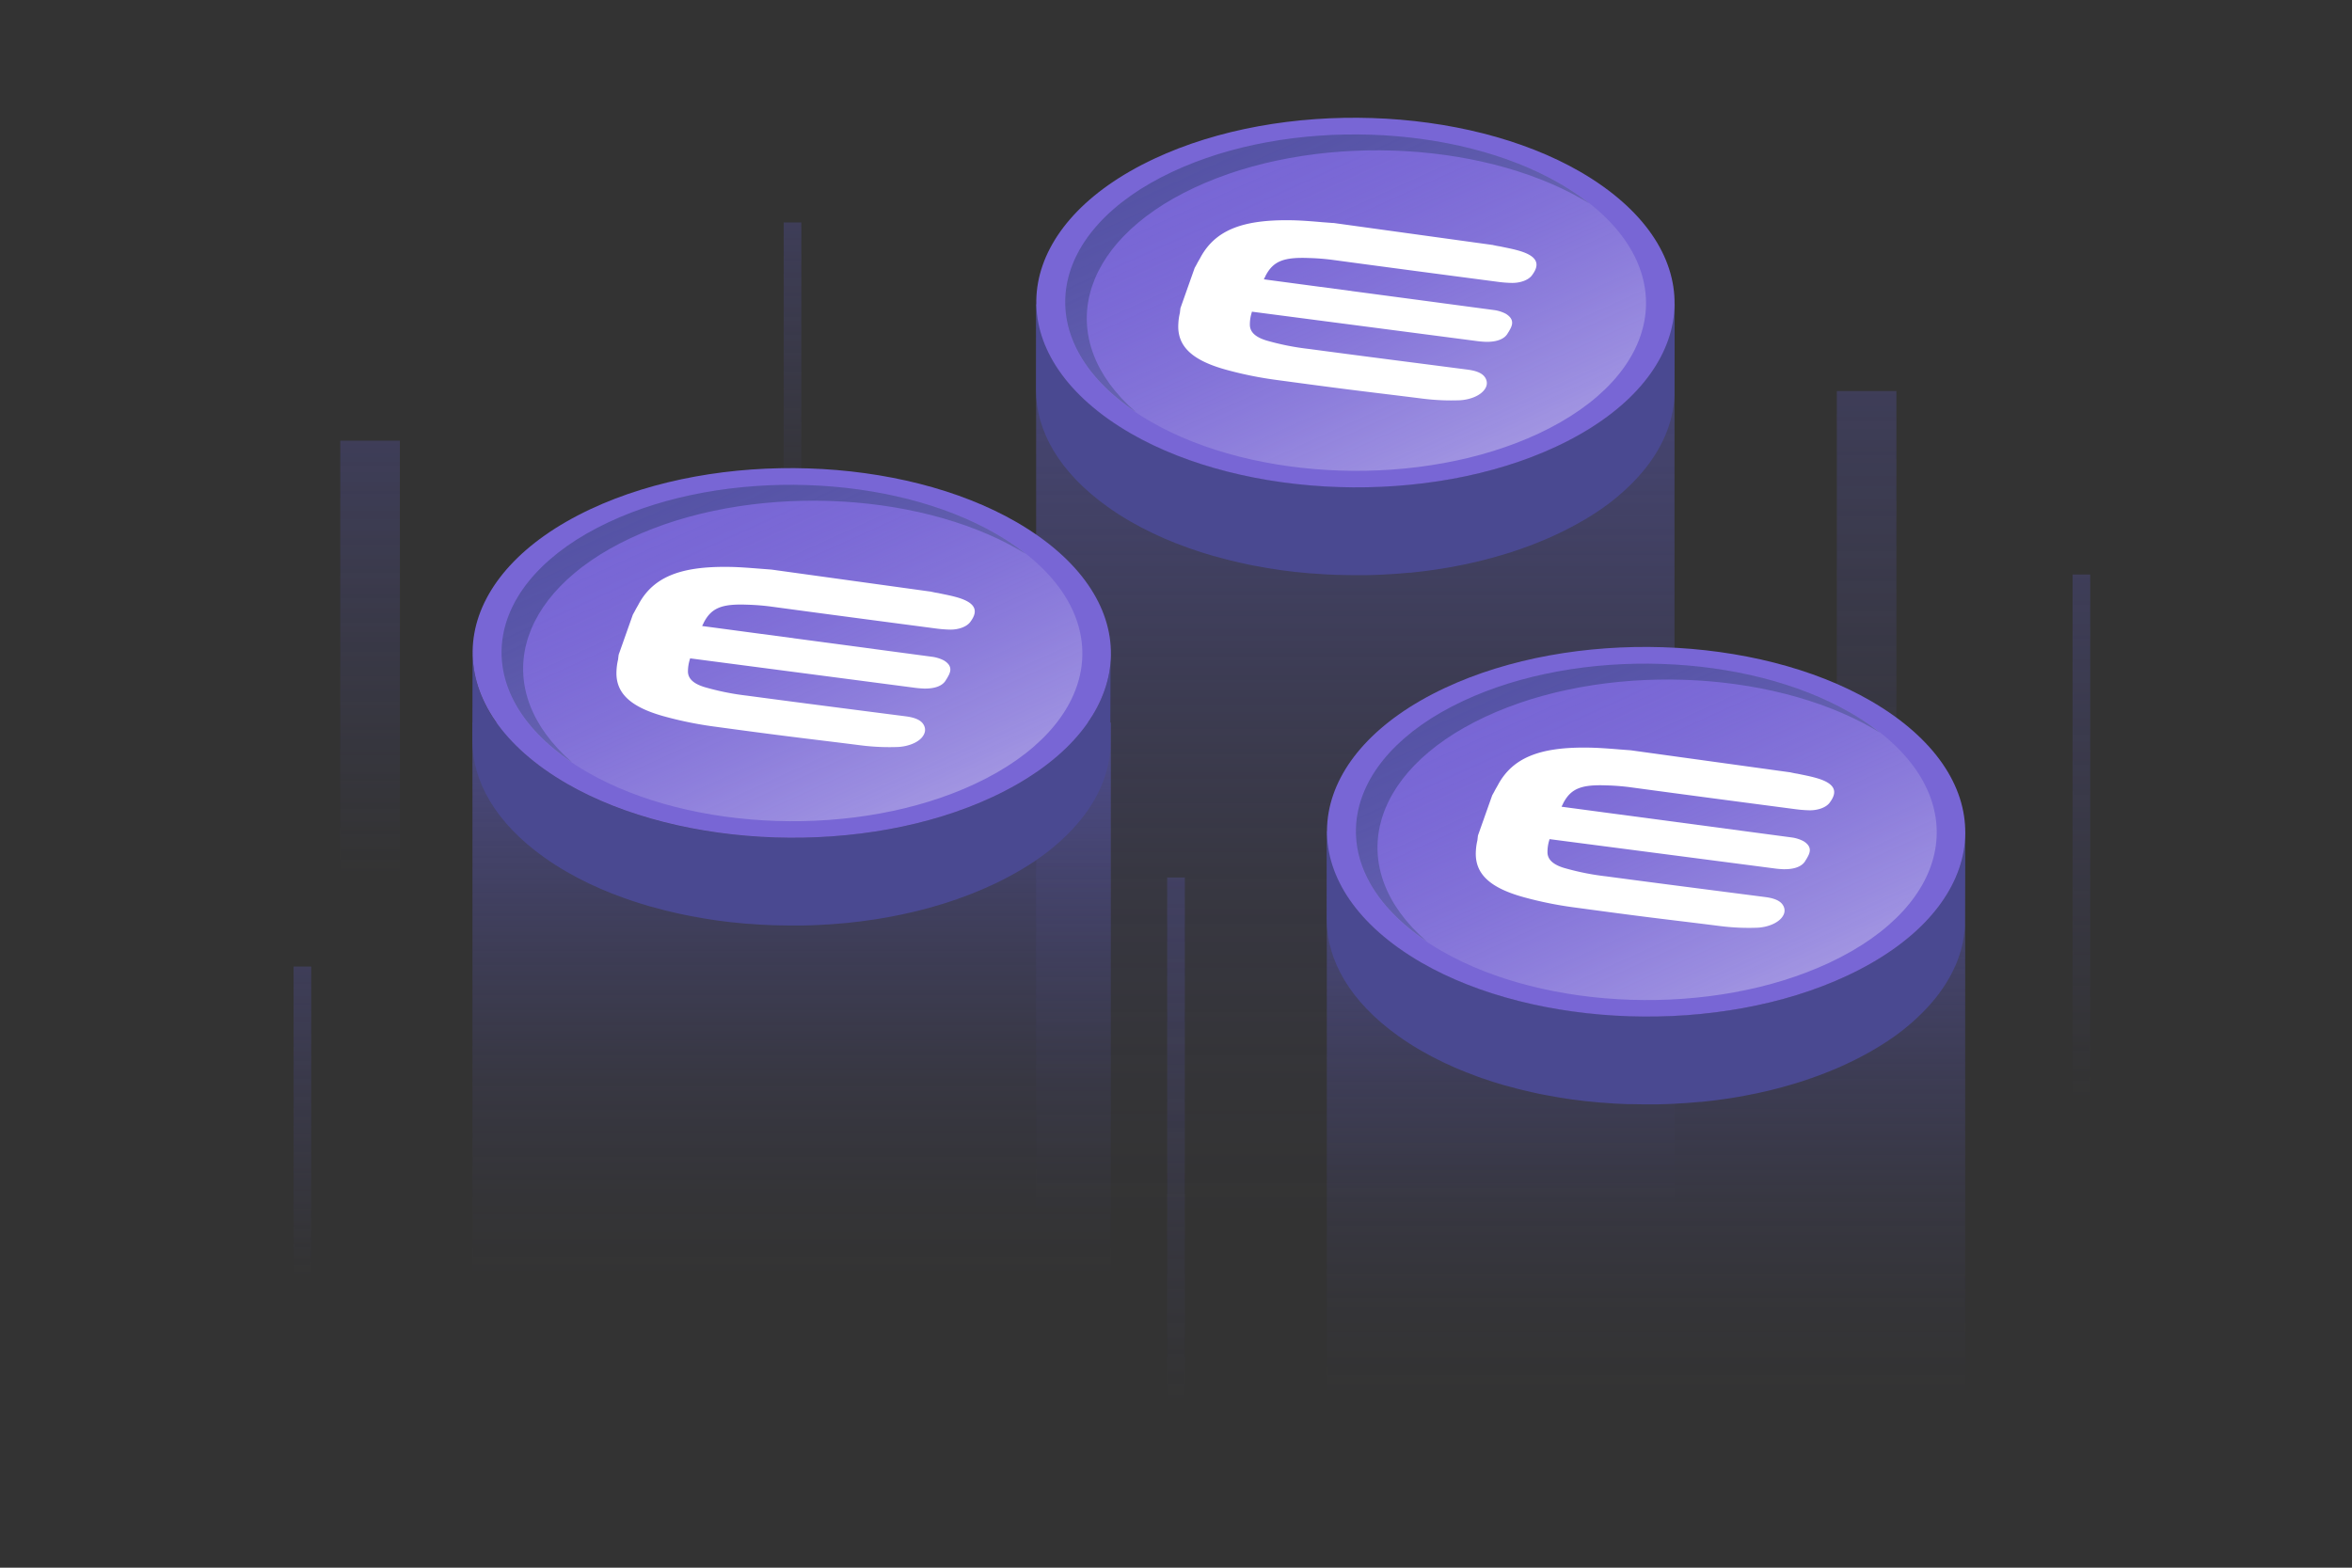 <svg xmlns="http://www.w3.org/2000/svg" xmlns:xlink="http://www.w3.org/1999/xlink" viewBox="0 0 1200 800"><rect x="0" y="0" width="1200" height="800" fill="#333333" stroke="none"/><defs><style>.cls-1{opacity:0.6;}.cls-2,.cls-3,.cls-4,.cls-5,.cls-6,.cls-7{opacity:0.7;}.cls-2{fill:url(#linear-gradient);}.cls-3{fill:url(#linear-gradient-2);}.cls-4{fill:url(#linear-gradient-3);}.cls-5{fill:url(#linear-gradient-4);}.cls-6{fill:url(#linear-gradient-5);}.cls-7{fill:url(#linear-gradient-6);}.cls-8{fill:url(#linear-gradient-7);}.cls-9{isolation:isolate;}.cls-10{fill:#4a4991;}.cls-11{fill:#7866d5;}.cls-12{fill:#5553a5;}.cls-13{fill:url(#linear-gradient-8);}.cls-14{fill:#fff;}.cls-15{fill:url(#linear-gradient-9);}.cls-16{opacity:0.5;fill:url(#linear-gradient-10);}.cls-17{fill:url(#linear-gradient-11);}.cls-18{fill:url(#linear-gradient-12);}.cls-19{fill:url(#linear-gradient-13);}</style><linearGradient id="linear-gradient" x1="13148.11" y1="158.86" x2="13148.11" y2="445.72" gradientTransform="matrix(1, 0, 0, -1, -12959.3, 691.22)" gradientUnits="userSpaceOnUse"><stop offset="0" stop-color="#5553a5"/><stop offset="1" stop-color="#5553a5" stop-opacity="0"/></linearGradient><linearGradient id="linear-gradient-2" x1="12384.57" y1="119.7" x2="12384.57" y2="466.71" gradientTransform="matrix(1, 0, 0, -1, -11432.22, 691.22)" xlink:href="#linear-gradient"/><linearGradient id="linear-gradient-3" x1="12274.97" y1="213.32" x2="12274.97" y2="560.33" gradientTransform="matrix(1, 0, 0, -1, -11213.02, 878.47)" xlink:href="#linear-gradient"/><linearGradient id="linear-gradient-4" x1="12736.92" y1="367.95" x2="12736.92" y2="714.96" gradientTransform="matrix(1, 0, 0, -1, -12136.92, 1187.72)" xlink:href="#linear-gradient"/><linearGradient id="linear-gradient-5" x1="13182.63" y1="446.18" x2="13182.63" y2="650.62" gradientTransform="matrix(1, 0, 0, -1, -13028.34, 1158.55)" xlink:href="#linear-gradient"/><linearGradient id="linear-gradient-6" x1="12932.57" y1="66.46" x2="12932.57" y2="270.9" gradientTransform="matrix(1, 0, 0, -1, -12528.22, 399.11)" xlink:href="#linear-gradient"/><linearGradient id="linear-gradient-7" x1="691.49" y1="15.86" x2="691.49" y2="621.75" gradientUnits="userSpaceOnUse"><stop offset="0" stop-color="#5553a5"/><stop offset="0.12" stop-color="#5553a5" stop-opacity="0.82"/><stop offset="0.33" stop-color="#5553a5" stop-opacity="0.53"/><stop offset="0.53" stop-color="#5553a5" stop-opacity="0.3"/><stop offset="0.71" stop-color="#5553a5" stop-opacity="0.13"/><stop offset="0.88" stop-color="#5553a5" stop-opacity="0.04"/><stop offset="1" stop-color="#5553a5" stop-opacity="0"/></linearGradient><linearGradient id="linear-gradient-8" x1="746.6" y1="276.07" x2="644.66" y2="50.77" gradientUnits="userSpaceOnUse"><stop offset="0" stop-color="#fff" stop-opacity="0.4"/><stop offset="0.32" stop-color="#d6d1f2" stop-opacity="0.28"/><stop offset="0.96" stop-color="#7866d5" stop-opacity="0"/></linearGradient><linearGradient id="linear-gradient-9" x1="839.8" y1="337.84" x2="839.8" y2="712.94" gradientUnits="userSpaceOnUse"><stop offset="0.05" stop-color="#5553a5"/><stop offset="0.16" stop-color="#5553a5" stop-opacity="0.82"/><stop offset="0.36" stop-color="#5553a5" stop-opacity="0.53"/><stop offset="0.55" stop-color="#5553a5" stop-opacity="0.3"/><stop offset="0.73" stop-color="#5553a5" stop-opacity="0.13"/><stop offset="0.88" stop-color="#5553a5" stop-opacity="0.04"/><stop offset="1" stop-color="#5553a5" stop-opacity="0"/></linearGradient><linearGradient id="linear-gradient-10" x1="875.6" y1="525.87" x2="875.6" y2="539.91" gradientTransform="matrix(1, 0, 0, 1, 0, 0)" xlink:href="#linear-gradient"/><linearGradient id="linear-gradient-11" x1="894.92" y1="546.13" x2="792.97" y2="320.83" xlink:href="#linear-gradient-8"/><linearGradient id="linear-gradient-12" x1="403.9" y1="284.06" x2="403.9" y2="651.99" xlink:href="#linear-gradient-9"/><linearGradient id="linear-gradient-13" x1="459.02" y1="454.87" x2="357.08" y2="229.57" xlink:href="#linear-gradient-8"/></defs><g id="ENJ"><g class="cls-1"><rect class="cls-2" x="173.61" y="224.88" width="30.4" height="241.47" transform="translate(377.62 691.22) rotate(180)"/><rect class="cls-3" x="937.15" y="199.56" width="30.4" height="292.11" transform="translate(1904.7 691.22) rotate(180)"/><rect class="cls-4" x="1057.45" y="293.18" width="9" height="292.11" transform="translate(2123.9 878.47) rotate(180)"/><rect class="cls-5" x="595.5" y="447.81" width="9" height="292.11" transform="translate(1200 1187.72) rotate(180)"/><rect class="cls-6" x="149.79" y="493.23" width="9" height="172.09" transform="translate(308.58 1158.55) rotate(180)"/><rect class="cls-7" x="399.85" y="113.51" width="9" height="172.09" transform="translate(808.7 399.11) rotate(180)"/></g><rect class="cls-8" x="528.64" y="155.29" width="325.7" height="510.03"/><g class="cls-9"><path class="cls-10" d="M854.33,156.85c0,.36,0,.72-.05,1.08s-.07.93-.11,1.4-.06.71-.1,1.06-.1.94-.17,1.42-.08.69-.14,1-.15,1-.24,1.45c-.06.33-.11.67-.18,1-.1.52-.21,1-.33,1.54-.06.3-.12.6-.2.9-.15.62-.32,1.25-.49,1.88-.05.18-.09.36-.14.54-.23.81-.48,1.61-.75,2.41-.07.23-.16.45-.23.67q-.3.87-.63,1.74c-.12.33-.26.66-.39,1s-.38.95-.58,1.43-.31.69-.47,1l-.62,1.37-.52,1.06-.68,1.33-.58,1.07c-.23.43-.47.86-.72,1.28s-.49.84-.74,1.26l-.73,1.19c-.26.42-.53.83-.8,1.25l-.79,1.18-.86,1.23-.85,1.17c-.3.41-.61.82-.92,1.22l-.87,1.12c-.48.6-1,1.2-1.48,1.8l-.65.78c-.74.85-1.49,1.7-2.27,2.54l-.29.3c-.69.74-1.4,1.48-2.12,2.2l-.85.83c-.56.56-1.13,1.11-1.72,1.65l-1.22,1.13c-.34.3-.67.61-1,.91s-.93.81-1.41,1.22l-1,.88-1.54,1.25-1,.81c-.58.46-1.19.91-1.79,1.37l-.86.65c-.9.67-1.81,1.34-2.75,2l-.17.12c-.88.62-1.78,1.23-2.69,1.84l-1,.64c-.65.43-1.3.85-2,1.27l-1.21.75-1.82,1.11-2,1.13-1.45.84-2.12,1.16-1.41.76-2.43,1.25c-.41.21-.8.42-1.21.62-1.24.62-2.49,1.22-3.77,1.82q-2.93,1.36-5.92,2.64c-.66.29-1.34.55-2,.83-1.35.55-2.7,1.11-4.07,1.64-.8.31-1.62.6-2.43.91-1.25.46-2.5.93-3.77,1.37-.87.31-1.75.6-2.63.89-1.42.48-2.85,1-4.29,1.41l-.94.29q-2.91.9-5.86,1.72l-1.05.29q-3,.81-6,1.55l-.9.21c-2.09.51-4.18,1-6.29,1.44l-.37.07c-2.1.44-4.22.86-6.34,1.25l-.61.11c-2.1.39-4.23.74-6.35,1.07l-1.68.25c-1.66.25-3.32.48-5,.7l-1.76.22q-3.21.4-6.44.72l-.5,0q-3,.3-6.11.52l-1.25.09q-3.16.22-6.33.37l-1.26,0q-3.25.15-6.51.21h-.08q-3.31.06-6.63,0H690c-2.13,0-4.26-.06-6.39-.12l-1.11,0q-3.16-.1-6.31-.28l-1-.07q-3.23-.19-6.43-.46l-.68-.06q-3.3-.28-6.57-.64l-.22,0q-3.27-.36-6.53-.81l-.86-.12c-2.07-.28-4.13-.6-6.19-.94l-1.16-.19c-2-.34-4.07-.71-6.08-1.09l-1-.19c-1.95-.39-3.89-.79-5.82-1.22l-.64-.14q-3-.68-6-1.43l-1.36-.35c-2-.51-4-1-5.9-1.59l-.69-.21q-2.65-.76-5.26-1.59l-1.84-.6c-1.41-.46-2.8-.93-4.19-1.41l-1.79-.63c-1.75-.63-3.49-1.28-5.2-2l-.49-.19c-1.17-.46-2.32-.95-3.47-1.43-.88-.37-1.77-.72-2.64-1.1-1.18-.51-2.32-1-3.48-1.59-.82-.37-1.65-.73-2.45-1.11-1.28-.61-2.52-1.26-3.77-1.89-.65-.34-1.32-.65-2-1q-2.82-1.49-5.55-3.06-6.15-3.56-11.75-7.54C540.59,196.06,528.66,175,528.72,154l-.13,44.95c-.06,21,11.88,42.07,36.47,59.65q5.58,4,11.74,7.54,2.73,1.58,5.55,3.06c.65.34,1.32.65,2,1,1.25.63,2.5,1.28,3.77,1.89.81.38,1.65.75,2.47,1.12,1.15.53,2.29,1.07,3.46,1.58.88.38,1.77.74,2.66,1.1,1.12.47,2.23.95,3.36,1.4l.09,0,.49.19c1.71.67,3.45,1.32,5.2,1.95l1.79.63c1.39.48,2.79.95,4.19,1.41l1.84.6q2.61.82,5.26,1.59l.69.21.14,0q2.87.81,5.76,1.55l1.36.35q3,.75,6,1.43l.64.14c1.16.26,2.32.51,3.49.75l2.33.47,1,.19q3,.58,6.09,1.09l1.16.19q2.78.46,5.57.86l.61.09.86.11q3.26.45,6.54.82l.21,0q3.27.36,6.57.64l.68.06.42,0c2,.16,4,.3,6,.42l1,.07q3.15.18,6.32.28l1.1,0,1.58.05c1.6,0,3.21.06,4.82.07h.94q3.32,0,6.63,0h.08c1.41,0,2.81-.06,4.21-.11l2.31-.09,1.25-.06q3.18-.15,6.33-.37l1.25-.09q3.06-.22,6.12-.52l.49,0,.19,0q3.14-.31,6.25-.71l1.76-.22c1.66-.22,3.32-.45,5-.7l1.68-.25q3-.46,6-1l.34-.06.6-.12c2.12-.39,4.24-.8,6.34-1.25l.37-.07c2.11-.45,4.2-.93,6.29-1.43l.91-.22q3-.73,6-1.55l1.05-.29q3-.82,5.86-1.72l.94-.29,2-.61,2.33-.8c.88-.29,1.76-.58,2.63-.89,1.27-.44,2.52-.91,3.78-1.37l2.43-.91c1.36-.53,2.71-1.09,4.06-1.64.67-.28,1.34-.54,2-.83,2-.85,4-1.73,5.92-2.64,1.28-.6,2.53-1.2,3.77-1.82.41-.2.8-.41,1.21-.62.82-.41,1.64-.83,2.43-1.25.48-.25,1-.51,1.42-.77.71-.38,1.42-.76,2.11-1.15l1.46-.84,2-1.13.39-.23c.49-.29,1-.59,1.43-.88l1.21-.75c.67-.42,1.33-.84,2-1.27l1-.64c.91-.61,1.81-1.22,2.69-1.84l.17-.12c.94-.65,1.86-1.32,2.76-2l.86-.65c.6-.46,1.2-.91,1.78-1.37l1-.81c.51-.42,1-.83,1.53-1.25l1-.88c.48-.41,1-.81,1.41-1.22s.68-.61,1-.92l.82-.73.4-.39c.59-.54,1.16-1.09,1.72-1.64l.85-.84c.72-.72,1.43-1.45,2.12-2.19l.29-.31c.78-.84,1.54-1.69,2.27-2.54l.65-.78c.5-.6,1-1.2,1.48-1.8.09-.12.2-.23.29-.35s.38-.51.58-.77.62-.81.92-1.22l.85-1.17.86-1.23.79-1.19c.27-.41.54-.82.8-1.24l.73-1.19q.39-.63.75-1.26l.28-.47c.15-.27.29-.54.43-.81s.39-.71.58-1.06.46-.9.68-1.35l.52-1.05c.22-.46.42-.92.63-1.38s.31-.68.46-1,.39-1,.58-1.44c.13-.32.27-.65.4-1,0-.07,0-.13.07-.19.2-.52.37-1,.55-1.56.08-.22.16-.43.23-.65.27-.81.52-1.61.75-2.42.05-.17.09-.35.14-.53.17-.63.34-1.26.5-1.89.07-.3.13-.59.19-.89s.2-.84.28-1.26l.06-.29c.06-.33.12-.67.17-1s.17-1,.25-1.45.09-.7.14-1,.12-.95.17-1.42.07-.71.1-1.06.07-.94.1-1.41,0-.71.05-1.06,0-.41,0-.62c0-.47,0-.95,0-1.43l.12-44.95C854.38,155.49,854.36,156.17,854.33,156.85Z"/><path class="cls-11" d="M806.18,87.62q6.15,3.55,11.74,7.54c56.71,40.54,46.1,99.92-23.69,132.63-65.21,30.57-159,27-217.3-6.61q-6.15-3.56-11.75-7.54c-56.71-40.53-46.1-99.92,23.69-132.63C654.08,50.44,747.89,54,806.18,87.62Z"/><path class="cls-12" d="M609.33,95.79c59.46-27.87,145-24.65,198.15,6,1.17.67,2.32,1.37,3.46,2.07q-2.15-1.69-4.47-3.36-5.09-3.63-10.68-6.86c-53-30.6-138.31-33.81-197.61-6-63.48,29.75-73.12,83.75-21.55,120.61.94.67,1.9,1.33,2.87,2C537.3,173.68,549.31,123.92,609.33,95.79Z"/></g><path class="cls-13" d="M795.91,93.6c3.74,2.16,7.3,4.44,10.69,6.87,51.63,36.9,42,91-21.56,120.75-59.37,27.82-144.78,24.62-197.84-6-3.74-2.16-7.3-4.44-10.7-6.87-51.63-36.9-42-91,21.57-120.75C657.44,59.76,742.84,63,795.91,93.6Z"/><path class="cls-14" d="M760,126.92c4.16.92,8.53,1.75,12.63,2.77,7.95,2.12,9.69,5.09,6.09,10-1.17,1.87-4.28,3-7.61,2.91A37.88,37.88,0,0,1,765,142c-27.8-3.78-55.67-7.46-83.91-11.29a125.22,125.22,0,0,0-13-1.08c-14.56-.61-21.34,2.13-25.55,10.44-2,3.81-2,3.81,4.76,4.71l111,14.79,3.17.43a13,13,0,0,1,4.58,1.49c4.11,2.54,1.6,5.41.27,8.1-1.11,2.16-3.91,3.11-7.94,3a37.8,37.8,0,0,1-5-.43L640,157.32c-4.17-.55-4.17-.55-4.71,1.94a22,22,0,0,0-1,6.87c.32,4.24,3.53,7.3,10.12,9.36,7.06,2.22,14.85,3.44,22.48,4.53l80.21,10.32c3.31.43,6.35,1,7.66,3.14,2,3.48-1.42,7.23-7.44,8.49a9,9,0,0,1-2.51.32,105.79,105.79,0,0,1-18.32-.82c-25.12-2.86-50.12-6-75.18-9.52a204.5,204.5,0,0,1-22.81-4.52c-17.36-4.49-24.62-11.11-23.87-22.27.14-2.53.68-5.13,1-7.76l7.11-20,3.23-5.84c6.89-12.27,18.77-17.25,40.67-17.25,7.73,0,15.52.87,23,1.44Z"/><path class="cls-14" d="M688.16,198.77c-12.69-1.61-25.21-3.3-37.77-5a191,191,0,0,1-23.3-4.68c-18.72-4.87-26.67-12.23-25.89-24a29.1,29.1,0,0,1,.79-5.45c.08-.77.16-1.54.28-2.42l.08-.21,7.16-20.25,1.06-1.91c.69-1.39,1.52-2.65,2.17-3.93,7.38-13.15,20.61-18.63,44-18.54,6.18,0,12,.5,17.82,1l5.62.43.37,0,80.56,11.14.18,0c1.21.28,2.6.59,3.85.76,2.95.64,5.93,1.16,9,2,9.64,2.59,12.08,6.56,7.66,12.53-1.67,2.59-6.16,4.35-11.11,4.12a62.05,62.05,0,0,1-6.69-.57c-27.64-3.63-55.68-7.32-83.72-11.12a117.28,117.28,0,0,0-12.43-1c-13-.51-18.26,1.63-22.15,9.06-.24.65-.66,1.27-.86,1.81l3.09.42,114.3,15.26h0a18.12,18.12,0,0,1,6.07,1.92c5,3.1,3,6.48,1.57,8.94-.14.31-.49.71-.62,1-1.59,2.86-5.41,4.45-11.09,4.36a50.17,50.17,0,0,1-5.52-.51L639.48,159.15l-.72-.1-.12.32,0,.11a19.93,19.93,0,0,0-.94,6.65c.23,3.46,2.91,5.9,8.31,7.59a131.79,131.79,0,0,0,21.82,4.35c21,2.81,42.17,5.54,62.74,8.19L748,188.52c2.61.34,8,1,9.88,4.4,1.26,2.21.82,4.51-1,6.54s-4.8,3.55-8.6,4.35a25.15,25.15,0,0,1-3.29.44,116.61,116.61,0,0,1-19.21-.83C713.45,201.86,700.81,200.36,688.16,198.77ZM609,157.72a9.87,9.87,0,0,1-.43,2.28l-.73,5.24c-.65,10.29,5.74,16.15,21.89,20.39A194.88,194.88,0,0,0,652,190.09c24.9,3.48,50.26,6.7,75.23,9.55a111.6,111.6,0,0,0,17.25.8c.56,0,1.17-.18,1.73-.21a9.76,9.76,0,0,0,4.89-2.48,2.94,2.94,0,0,0,.47-3.7c-.65-1.06-1.92-1.54-5.22-2l-17.46-2.24c-20.37-2.61-41.73-5.36-62.66-8.15a130.65,130.65,0,0,1-23.33-4.75c-7.62-2.3-11.54-6-11.78-11a20.24,20.24,0,0,1,1.15-7.29l0-.11c.37-1.51.58-2.6,2.38-3.37s3.81-.51,6.35-.17L754.53,170a32.47,32.47,0,0,0,4.47.37c2.94.05,4-.58,4.57-1.6.18-.42.48-.71.66-1.13,1.46-2.56,2-3.82-.07-5.09a8.92,8.92,0,0,0-2.94-.95h0L646.71,146.32c-4-.53-6.37-.85-7.8-2.17s-.51-2.78.5-5c4.71-9.16,12.88-12.52,29-11.82,4.55.16,9,.53,13.59,1.05,28.27,3.85,56.17,7.53,84,11.32a45.7,45.7,0,0,0,5.59.54c1.82.14,3.6-.53,4.23-1.57,3.06-4.12,1.88-5.76-4.52-7.55-2.71-.71-5.48-1.32-8.29-1.82-1.2-.28-2.59-.59-3.84-.76l-79.92-11-5.62-.43c-5.8-.45-11.21-1-17-1-20.4.21-30.93,4.67-37.37,16.19-.65,1.28-1.48,2.53-2.17,3.92l-1,1.8-7,19.68Z"/><rect class="cls-15" x="676.95" y="424.17" width="325.7" height="315.75"/><rect class="cls-16" x="868.07" y="529.1" width="15.08" height="11.82"/><g class="cls-9"><path class="cls-10" d="M1002.64,426.92c0,.35,0,.71,0,1.07s-.06.93-.1,1.4-.07.71-.1,1.06-.11.95-.17,1.42-.09.69-.14,1-.16,1-.25,1.45c-.05.33-.11.67-.18,1-.1.52-.21,1-.32,1.54-.07.3-.13.6-.2.9-.15.63-.32,1.25-.5,1.88,0,.18-.09.36-.14.54-.23.81-.48,1.61-.75,2.42-.07.22-.15.44-.23.66-.2.58-.4,1.16-.62,1.74l-.4,1c-.19.48-.38,1-.58,1.43s-.31.69-.46,1-.41.92-.63,1.37-.35.71-.52,1.06-.45.89-.68,1.34-.38.71-.58,1.06-.47.86-.71,1.28-.49.84-.75,1.26-.48.8-.73,1.19-.53.83-.8,1.25-.52.79-.79,1.18l-.86,1.23-.84,1.17-.93,1.23c-.29.37-.57.74-.87,1.11-.48.6-1,1.2-1.48,1.8l-.65.78c-.73.85-1.49,1.7-2.27,2.54l-.29.31c-.69.73-1.39,1.47-2.12,2.2l-.85.83c-.56.55-1.13,1.1-1.72,1.64l-1.22,1.13c-.34.3-.67.61-1,.91s-.93.82-1.41,1.22l-1,.88c-.5.42-1,.83-1.54,1.25-.33.27-.66.54-1,.81-.58.46-1.18.92-1.79,1.37l-.85.66c-.9.66-1.82,1.33-2.76,2l-.17.11c-.88.62-1.78,1.23-2.69,1.84l-1,.64-2,1.27-1.21.75-1.82,1.11-1.95,1.13-1.46.84c-.69.39-1.41.77-2.12,1.16l-1.41.76c-.8.42-1.61.84-2.43,1.25-.41.21-.8.42-1.21.62-1.24.62-2.49,1.22-3.77,1.82-1.94.92-3.92,1.79-5.92,2.65l-2,.82c-1.35.55-2.7,1.11-4.06,1.64l-2.43.91c-1.26.47-2.51.93-3.78,1.37-.87.31-1.75.6-2.63.9-1.42.47-2.85.95-4.29,1.4l-.94.3q-2.91.89-5.86,1.71l-1,.29q-3,.81-6,1.55l-.9.22c-2.09.5-4.18,1-6.29,1.43l-.37.07c-2.1.45-4.22.86-6.34,1.25l-.6.12q-3.17.57-6.36,1.06l-1.68.26-5,.69-1.76.23q-3.21.39-6.44.72l-.49,0q-3.06.3-6.12.52c-.42,0-.83.07-1.25.09q-3.15.23-6.33.37l-1.25.06q-3.26.13-6.52.21h-.08q-3.32.06-6.63,0h-.94q-3.21,0-6.4-.13l-1.1,0c-2.11-.08-4.22-.17-6.32-.29l-1-.07c-2.14-.13-4.29-.28-6.43-.46l-.68-.06q-3.3-.29-6.57-.64l-.21,0q-3.28-.37-6.54-.82l-.86-.11c-2.07-.29-4.13-.61-6.18-.94l-1.16-.2q-3.06-.51-6.09-1.09l-1-.19c-2-.39-3.89-.79-5.82-1.22l-.64-.14q-3-.67-6-1.43l-1.36-.34c-2-.52-3.95-1-5.9-1.6l-.69-.21q-2.65-.76-5.26-1.59l-1.84-.6c-1.4-.46-2.8-.93-4.19-1.41l-1.79-.63c-1.75-.63-3.49-1.28-5.2-1.95l-.49-.19c-1.17-.46-2.31-1-3.47-1.43-.88-.37-1.77-.72-2.64-1.1-1.18-.51-2.32-1.05-3.48-1.58l-2.45-1.12c-1.27-.61-2.52-1.25-3.77-1.89-.65-.33-1.32-.65-2-1q-2.82-1.49-5.55-3.06-6.15-3.56-11.74-7.54C688.91,466.12,677,445,677,424.06L676.9,469c-.06,20.95,11.88,42.07,36.47,59.64q5.6,4,11.74,7.54,2.73,1.57,5.55,3.06c.65.34,1.32.66,2,1,1.25.64,2.49,1.28,3.77,1.89.81.39,1.64.75,2.46,1.12,1.15.53,2.29,1.07,3.46,1.58.88.38,1.78.74,2.66,1.11,1.12.46,2.23.94,3.37,1.39l.09,0,.48.18q2.58,1,5.2,2l1.79.63q2.08.72,4.2,1.41l1.83.6q2.61.83,5.26,1.59l.69.21.15,0c1.9.55,3.82,1.06,5.75,1.56l1.36.34q3,.75,6,1.43l.63.14,3.49.76,2.33.46,1,.19q3,.58,6.09,1.09l1.16.2q2.78.45,5.58.86l.6.08.86.11q3.25.45,6.54.82l.21,0q3.28.36,6.57.64l.69.06.41,0c2,.17,4,.3,6,.43l1,.06c2.1.12,4.21.21,6.32.29l1.1,0,1.58,0c1.6,0,3.21.06,4.82.08h1q3.3,0,6.62,0h.09q2.1,0,4.2-.12l2.31-.09,1.26-.06q3.16-.15,6.33-.37l1.24-.09q3.06-.23,6.12-.52l.49,0,.19,0c2.09-.21,4.18-.45,6.26-.7l1.75-.23q2.5-.33,5-.69l1.68-.25c2-.32,4-.65,6-1l.34-.06.6-.12c2.13-.39,4.24-.8,6.34-1.25l.37-.07q3.16-.68,6.29-1.43l.91-.22q3-.74,6-1.55l1-.29q3-.82,5.87-1.71l.93-.3,2-.61c.78-.25,1.56-.53,2.34-.79l2.62-.89q1.9-.68,3.78-1.38l2.43-.91c1.37-.53,2.72-1.09,4.06-1.64l2-.82c2-.86,4-1.73,5.92-2.65,1.27-.59,2.53-1.2,3.76-1.82.41-.2.81-.41,1.21-.62.82-.41,1.64-.83,2.44-1.25l1.41-.77c.71-.38,1.42-.76,2.11-1.15l1.47-.84,1.94-1.13.39-.23,1.44-.88,1.21-.75c.67-.42,1.32-.84,2-1.27.33-.21.67-.42,1-.64.92-.61,1.81-1.22,2.7-1.84l.17-.11c.93-.66,1.85-1.33,2.75-2l.86-.66,1.79-1.37,1-.81c.51-.42,1-.83,1.53-1.25l1-.88,1.41-1.22,1-.91c.27-.25.55-.49.81-.74s.27-.26.41-.39c.58-.54,1.15-1.09,1.71-1.64l.85-.83c.73-.73,1.43-1.46,2.12-2.2l.3-.31c.78-.84,1.53-1.69,2.26-2.54l.65-.78c.51-.6,1-1.2,1.49-1.8l.28-.35c.2-.25.39-.51.58-.76l.93-1.23c.28-.38.56-.78.84-1.17l.87-1.23.78-1.18c.28-.42.55-.83.81-1.25s.49-.79.73-1.19.5-.84.74-1.26l.28-.47.44-.81.57-1.06c.24-.45.46-.9.68-1.34s.35-.7.52-1.06.42-.91.63-1.37.31-.69.46-1l.59-1.43.39-1,.07-.19c.2-.52.37-1,.55-1.55l.24-.66c.26-.81.51-1.61.74-2.42,0-.17.09-.35.14-.52.18-.64.35-1.27.5-1.9.07-.3.13-.59.2-.89s.19-.84.28-1.26c0-.09,0-.19,0-.29l.18-1c.08-.48.17-1,.24-1.45s.09-.69.14-1,.12-.94.17-1.42.07-.7.1-1.06.07-.94.1-1.4,0-.72,0-1.07,0-.41,0-.61c0-.48,0-1,0-1.44l.13-44.95C1002.69,425.55,1002.67,426.23,1002.64,426.92Z"/><path class="cls-11" d="M954.49,357.68q6.15,3.56,11.75,7.55c56.7,40.53,46.09,99.91-23.7,132.62-65.2,30.57-159,27-217.3-6.61q-6.15-3.56-11.74-7.54c-56.72-40.53-46.11-99.91,23.69-132.63C802.4,320.51,896.2,324,954.49,357.68Z"/><path class="cls-12" d="M757.64,365.85c59.46-27.87,145-24.65,198.15,6,1.18.68,2.33,1.37,3.46,2.07q-2.14-1.69-4.46-3.36-5.09-3.63-10.69-6.86c-53-30.6-138.31-33.8-197.61-6C683,387.47,673.37,441.47,725,478.33c.94.68,1.9,1.34,2.86,2C685.61,443.74,697.62,394,757.64,365.85Z"/></g><path class="cls-17" d="M944.22,363.66q5.61,3.24,10.7,6.87c51.63,36.91,42,91-21.57,120.75-59.37,27.83-144.77,24.62-197.84-6q-5.61-3.22-10.7-6.87c-51.63-36.9-42-91,21.57-120.75C805.75,329.82,891.16,333,944.22,363.66Z"/><path class="cls-14" d="M911.8,396.08c4.15.92,8.52,1.75,12.62,2.77,8,2.12,9.69,5.09,6.09,10-1.17,1.88-4.28,3-7.6,2.92a36.9,36.9,0,0,1-6.12-.61c-27.79-3.77-55.67-7.45-83.91-11.29-4.18-.56-8.63-.94-13-1.08-14.56-.6-21.33,2.14-25.55,10.45-2,3.81-2,3.81,4.77,4.7l111,14.8,3.18.43a13,13,0,0,1,4.57,1.49c4.12,2.54,1.6,5.41.27,8.1-1.11,2.16-3.91,3.11-7.94,3a38,38,0,0,1-5-.44L791.81,426.48c-4.17-.55-4.17-.55-4.71,1.94a22,22,0,0,0-1,6.87c.33,4.24,3.54,7.3,10.12,9.35,7.06,2.23,14.85,3.45,22.49,4.54l80.2,10.32c3.31.43,6.36,1,7.66,3.14,2,3.48-1.42,7.22-7.44,8.49a9,9,0,0,1-2.51.32,105.83,105.83,0,0,1-18.32-.82c-25.12-2.86-50.12-6-75.18-9.53a202.25,202.25,0,0,1-22.81-4.51c-17.36-4.5-24.62-11.11-23.87-22.27.14-2.54.69-5.14,1.05-7.77l7.11-20,3.23-5.84c6.9-12.28,18.77-17.25,40.68-17.25,7.72,0,15.51.86,23,1.44Z"/><path class="cls-14" d="M840,467.93c-12.69-1.61-25.2-3.3-37.77-5a191,191,0,0,1-23.3-4.68C760.21,453.38,752.26,446,753,434.21a30,30,0,0,1,.79-5.45c.08-.77.16-1.54.28-2.42l.08-.22,7.17-20.24,1.06-1.91c.68-1.39,1.51-2.65,2.16-3.93,7.38-13.15,20.62-18.64,44.06-18.54,6.18,0,12,.49,17.81.95l5.63.43.36.05L913,394.07l.18,0c1.2.28,2.59.58,3.84.76,3,.63,5.94,1.16,9,2,9.64,2.58,12.08,6.56,7.66,12.53-1.67,2.59-6.15,4.34-11.11,4.12a62.05,62.05,0,0,1-6.69-.57c-27.64-3.63-55.68-7.32-83.72-11.12a114.48,114.48,0,0,0-12.43-1c-13-.51-18.25,1.64-22.15,9.07-.24.65-.66,1.27-.86,1.81l3.1.42,114.29,15.26h0a18.12,18.12,0,0,1,6.07,1.92c5,3.1,3,6.48,1.57,8.94-.13.31-.49.7-.62,1-1.59,2.86-5.4,4.44-11.09,4.36a50.17,50.17,0,0,1-5.52-.51L791.32,428.31l-.72-.1-.12.32,0,.11a20.19,20.19,0,0,0-.94,6.65c.23,3.45,2.91,5.9,8.31,7.58a130.73,130.73,0,0,0,21.83,4.36c21,2.81,42.17,5.54,62.73,8.19l17.48,2.26c2.62.33,8,1,9.88,4.4,1.26,2.2.82,4.51-1,6.53s-4.8,3.56-8.6,4.36a26.71,26.71,0,0,1-3.29.44,116.66,116.66,0,0,1-19.21-.83C865.29,471,852.65,469.52,840,467.93Zm-79.2-41.05a9.87,9.87,0,0,1-.43,2.28l-.73,5.24c-.65,10.29,5.75,16.15,21.89,20.39a194.88,194.88,0,0,0,22.29,4.46c24.9,3.48,50.27,6.7,75.23,9.55a112.92,112.92,0,0,0,17.25.8c.56,0,1.17-.18,1.73-.21a9.65,9.65,0,0,0,4.89-2.49,2.94,2.94,0,0,0,.47-3.7c-.65-1.05-1.91-1.54-5.22-2L880.71,459c-20.36-2.61-41.73-5.36-62.65-8.15a131.46,131.46,0,0,1-23.34-4.75c-7.62-2.3-11.54-6-11.78-11a20,20,0,0,1,1.16-7.29l0-.11c.36-1.51.57-2.6,2.37-3.37s3.81-.51,6.35-.17l113.51,14.95a31,31,0,0,0,4.48.36c2.93.06,3.94-.58,4.56-1.59.18-.42.49-.71.66-1.13,1.46-2.57,2-3.82-.07-5.09a8.62,8.62,0,0,0-2.94-1h0L798.55,415.48c-4-.53-6.37-.85-7.8-2.17s-.51-2.78.51-5c4.7-9.16,12.87-12.52,28.94-11.83,4.55.16,9,.54,13.6,1.05,28.26,3.85,56.16,7.54,84,11.33a45.85,45.85,0,0,0,5.6.54c1.81.13,3.59-.53,4.22-1.57,3.06-4.12,1.88-5.76-4.52-7.55-2.71-.72-5.48-1.32-8.29-1.83-1.2-.28-2.59-.58-3.84-.75l-79.92-11-5.61-.43c-5.81-.45-11.21-1-17-.95C788,385.5,777.47,390,771,401.48c-.65,1.28-1.48,2.53-2.17,3.92l-1,1.8-7,19.68Z"/><rect class="cls-18" x="241.05" y="368.73" width="325.7" height="309.72"/><g class="cls-9"><path class="cls-10" d="M566.75,335.65l-.06,1.08c0,.46-.06.93-.1,1.4s-.06.71-.1,1.06-.11.94-.17,1.42-.09.69-.14,1-.16,1-.24,1.44-.11.68-.18,1c-.1.51-.21,1-.33,1.54-.07.3-.13.6-.2.9-.15.62-.32,1.25-.49,1.88,0,.18-.09.36-.14.54-.24.81-.48,1.61-.75,2.41l-.24.67c-.2.58-.4,1.16-.62,1.74-.12.33-.26.66-.39,1s-.38,1-.59,1.43-.3.69-.46,1-.41.91-.63,1.37-.34.7-.52,1.06-.44.89-.68,1.33-.38.72-.57,1.07-.47.85-.72,1.28-.49.84-.74,1.26L557,365.8l-.8,1.24-.79,1.19q-.42.61-.87,1.23t-.84,1.17c-.3.41-.61.82-.93,1.22s-.57.75-.86,1.12c-.48.6-1,1.2-1.48,1.8l-.65.78c-.74.85-1.49,1.7-2.27,2.54l-.29.3c-.69.74-1.4,1.47-2.13,2.2-.27.28-.56.56-.84.83-.57.56-1.14,1.11-1.72,1.65l-1.22,1.13-1,.91c-.46.41-.94.81-1.41,1.22l-1,.87-1.54,1.26-1,.81-1.79,1.37-.86.65c-.9.67-1.82,1.34-2.75,2l-.17.12c-.88.62-1.78,1.23-2.69,1.84l-1,.64c-.65.43-1.3.85-2,1.27l-1.21.75c-.61.37-1.21.74-1.83,1.1s-1.29.76-2,1.14c-.48.28-1,.56-1.45.83-.7.4-1.41.78-2.12,1.16-.47.26-.93.52-1.41.77l-2.43,1.25-1.22.62c-1.23.61-2.48,1.22-3.76,1.82q-2.92,1.37-5.92,2.64l-2,.82c-1.35.56-2.7,1.12-4.07,1.65-.8.31-1.62.6-2.43.9-1.25.47-2.51.94-3.77,1.38-.87.31-1.75.6-2.63.89-1.43.48-2.85,1-4.29,1.41l-.94.29c-1.94.6-3.9,1.17-5.86,1.72l-1.05.29q-3,.81-6,1.55l-.91.21c-2.08.5-4.17,1-6.28,1.43l-.37.08q-3.16.66-6.34,1.25l-.61.11c-2.11.39-4.23.74-6.36,1.07l-1.68.25c-1.65.25-3.31.48-5,.7l-1.76.22q-3.21.41-6.45.72l-.49.05q-3,.3-6.12.52l-1.24.09q-3.17.23-6.33.37l-1.26.05q-3.26.15-6.51.21H410c-2.21.05-4.42.06-6.63.05h-.95c-2.13,0-4.26-.06-6.39-.12l-1.11,0c-2.11-.07-4.21-.17-6.32-.29l-1-.06q-3.22-.19-6.43-.46l-.68-.06q-3.3-.29-6.58-.64l-.21,0c-2.19-.24-4.37-.52-6.54-.81l-.85-.12c-2.07-.29-4.14-.6-6.19-.94l-1.16-.19q-3.06-.51-6.09-1.1l-1-.19c-2-.38-3.9-.79-5.83-1.21l-.63-.14q-3-.68-6-1.43l-1.36-.35q-3-.76-5.9-1.59l-.7-.21c-1.76-.51-3.52-1-5.25-1.59l-1.84-.6c-1.41-.46-2.81-.93-4.19-1.42-.6-.2-1.2-.41-1.79-.63-1.75-.63-3.49-1.27-5.21-1.94l-.48-.19c-1.17-.46-2.32-.95-3.47-1.43-.88-.37-1.77-.72-2.64-1.1-1.18-.51-2.33-1.05-3.48-1.59-.82-.37-1.65-.73-2.45-1.11-1.28-.61-2.52-1.26-3.77-1.89-.65-.34-1.33-.65-2-1q-2.83-1.49-5.55-3.06-6.15-3.56-11.75-7.54c-24.59-17.58-36.52-38.7-36.46-59.65L241,377.74c-.06,20.95,11.87,42.07,36.46,59.65q5.59,4,11.75,7.54,2.73,1.57,5.55,3.06c.65.34,1.32.65,2,1,1.25.63,2.5,1.28,3.77,1.89.81.38,1.65.74,2.46,1.12,1.16.53,2.3,1.07,3.47,1.58.87.38,1.77.73,2.66,1.1,1.12.47,2.22.95,3.36,1.4l.09,0,.49.19c1.71.67,3.45,1.32,5.2,1.95l1.79.62c1.39.49,2.78,1,4.19,1.42l1.84.6q2.61.83,5.25,1.59l.7.21.14,0c1.9.54,3.83,1,5.76,1.55l1.36.35q3,.75,6,1.43l.64.14c1.16.26,2.32.51,3.49.75l2.33.46,1,.19q3,.59,6.08,1.1l1.16.19c1.86.31,3.71.6,5.58.86l.61.08.86.12c2.17.29,4.35.57,6.53.81l.22,0q3.27.36,6.57.64l.68.06.42,0q3,.24,6,.42c.35,0,.69.05,1,.06,2.1.12,4.21.22,6.31.29l1.11,0,1.57.05c1.61,0,3.22.06,4.83.07h.94c2.21,0,4.42,0,6.63,0h.08c1.4,0,2.81-.06,4.21-.11.77,0,1.54-.06,2.3-.1l1.26-.05q3.16-.15,6.33-.37l1.25-.09q3.06-.22,6.11-.52l.5-.05h.19q3.13-.32,6.25-.71l1.76-.22c1.66-.22,3.32-.45,5-.7l1.68-.25q3-.47,6-1l.34-.07.6-.11c2.12-.39,4.24-.81,6.34-1.25l.37-.08q3.17-.66,6.28-1.43l.91-.21q3-.74,6-1.55l1.05-.29q3-.83,5.86-1.72l.94-.29,1.95-.61c.79-.26,1.56-.53,2.34-.8s1.76-.58,2.63-.89c1.27-.44,2.52-.91,3.77-1.38.81-.3,1.63-.59,2.43-.9,1.37-.53,2.72-1.09,4.07-1.65.67-.27,1.34-.53,2-.82q3-1.28,5.92-2.64c1.28-.6,2.53-1.21,3.77-1.82.41-.2.8-.41,1.21-.62l2.43-1.25c.48-.25.94-.51,1.42-.77l2.11-1.15,1.46-.84,2-1.13.39-.23,1.43-.88,1.21-.75,2-1.27,1-.64c.91-.61,1.81-1.22,2.69-1.84l.17-.12c.94-.65,1.85-1.32,2.75-2,.3-.21.58-.43.87-.65.6-.46,1.2-.91,1.78-1.37.34-.27.68-.54,1-.82l1.54-1.24,1-.88c.48-.41.95-.81,1.41-1.22s.68-.61,1-.92l.82-.73.4-.39c.59-.54,1.15-1.09,1.72-1.65l.85-.83c.72-.72,1.43-1.45,2.11-2.19l.3-.31c.78-.84,1.53-1.69,2.27-2.54l.65-.78c.5-.6,1-1.2,1.48-1.8l.28-.35c.2-.25.39-.51.59-.77s.62-.81.92-1.22l.85-1.17.86-1.23L556,412c.27-.41.54-.82.8-1.24l.73-1.19c.25-.42.5-.84.74-1.26l.29-.47c.15-.27.28-.54.43-.81s.39-.71.58-1.06.46-.9.68-1.35l.52-1.05.63-1.38c.15-.34.31-.68.46-1s.39-1,.58-1.44c.13-.33.27-.65.39-1,0-.07.06-.13.08-.19.19-.52.37-1,.55-1.56.07-.22.16-.44.23-.66.27-.8.52-1.6.75-2.41l.14-.53c.17-.63.34-1.26.49-1.9.08-.29.14-.59.2-.88s.2-.84.28-1.26c0-.1,0-.19,0-.29.07-.33.12-.67.18-1,.09-.48.17-1,.24-1.45s.1-.7.15-1,.12-.95.16-1.42.07-.71.1-1.06.08-.94.11-1.41,0-.71,0-1.06l0-.62c0-.48,0-.95,0-1.43l.13-44.95C566.8,334.29,566.77,335,566.75,335.65Z"/><path class="cls-11" d="M518.6,266.42q6.15,3.56,11.74,7.54c56.71,40.54,46.1,99.92-23.69,132.63-65.21,30.56-159,27-217.3-6.61q-6.15-3.56-11.75-7.54c-56.71-40.54-46.1-99.92,23.69-132.63C366.5,229.24,460.31,232.77,518.6,266.42Z"/><path class="cls-12" d="M321.75,274.59c59.46-27.87,145-24.66,198.15,6,1.17.67,2.32,1.37,3.46,2.07-1.44-1.13-2.92-2.26-4.47-3.36q-5.08-3.63-10.68-6.86c-53-30.6-138.31-33.81-197.62-6-63.47,29.75-73.11,83.75-21.54,120.61.94.67,1.9,1.33,2.87,2C249.72,352.48,261.73,302.72,321.75,274.59Z"/></g><path class="cls-19" d="M508.33,272.4c3.73,2.16,7.3,4.44,10.69,6.87,51.63,36.9,42,91-21.57,120.75-59.36,27.82-144.77,24.62-197.84-6-3.73-2.16-7.3-4.44-10.69-6.87-51.64-36.9-42-91,21.57-120.75C369.86,238.55,455.26,241.77,508.33,272.4Z"/><path class="cls-14" d="M473.32,303.83c4.15.92,8.52,1.75,12.62,2.77,7.95,2.12,9.7,5.09,6.09,10-1.17,1.87-4.28,3-7.6,2.91a38.12,38.12,0,0,1-6.12-.6c-27.79-3.78-55.67-7.46-83.91-11.29a125,125,0,0,0-13-1.08c-14.55-.6-21.33,2.14-25.54,10.44-2,3.81-2,3.81,4.76,4.71l111.05,14.8,3.17.42a12.76,12.76,0,0,1,4.57,1.5c4.12,2.54,1.6,5.4.27,8.09-1.1,2.17-3.91,3.11-7.94,3a38.09,38.09,0,0,1-5-.43l-113.42-14.9c-4.17-.55-4.17-.55-4.71,1.95a22.23,22.23,0,0,0-1,6.86c.33,4.24,3.54,7.3,10.12,9.36,7.06,2.22,14.85,3.44,22.49,4.54l80.2,10.31c3.31.43,6.36,1,7.66,3.14,2,3.49-1.42,7.23-7.43,8.49a9.46,9.46,0,0,1-2.52.33,105.84,105.84,0,0,1-18.32-.83c-25.12-2.86-50.12-6-75.17-9.52a204.68,204.68,0,0,1-22.82-4.52c-17.36-4.49-24.62-11.11-23.87-22.27.14-2.53.69-5.13,1.05-7.76l7.11-20c1.07-1.91,2.17-3.92,3.24-5.83,6.89-12.28,18.77-17.25,40.67-17.26,7.72,0,15.51.87,23,1.44Z"/><path class="cls-14" d="M401.53,375.68c-12.69-1.6-25.21-3.29-37.78-5a191,191,0,0,1-23.3-4.68c-18.72-4.87-26.66-12.23-25.89-24a30.06,30.06,0,0,1,.79-5.46c.08-.77.17-1.54.29-2.42l.07-.21,7.17-20.25,1.06-1.91c.68-1.39,1.52-2.64,2.16-3.93,7.38-13.14,20.62-18.63,44.06-18.54,6.18,0,12,.5,17.81.95l5.63.43.36.05,80.57,11.15.18,0c1.21.28,2.59.59,3.84.76,2.95.64,5.94,1.17,9,2,9.64,2.59,12.07,6.56,7.65,12.53-1.67,2.59-6.15,4.35-11.11,4.13-2.21-.08-4.38-.26-6.69-.57-27.64-3.64-55.68-7.33-83.72-11.13a117.07,117.07,0,0,0-12.43-1c-13-.51-18.25,1.64-22.15,9.07-.24.64-.66,1.27-.86,1.81l3.1.41L475.6,335.16h0a18.35,18.35,0,0,1,6.07,1.92c5,3.1,3,6.48,1.57,8.94-.13.31-.48.71-.62,1-1.59,2.87-5.4,4.45-11.09,4.36a53.1,53.1,0,0,1-5.52-.5L352.84,336.06l-.72-.09-.12.31,0,.11A20.19,20.19,0,0,0,351,343c.23,3.46,2.91,5.9,8.31,7.59A131.89,131.89,0,0,0,381.16,355c20.95,2.81,42.17,5.55,62.73,8.2l17.48,2.25c2.62.34,8,1,9.88,4.4,1.26,2.21.82,4.51-.95,6.54s-4.8,3.56-8.61,4.35a24.92,24.92,0,0,1-3.29.44,116.66,116.66,0,0,1-19.21-.83C426.81,378.77,414.17,377.28,401.53,375.68Zm-79.21-41.05a9.54,9.54,0,0,1-.43,2.29l-.73,5.24c-.65,10.29,5.75,16.14,21.89,20.38A195.32,195.32,0,0,0,365.34,367c24.9,3.48,50.27,6.7,75.23,9.55a111.66,111.66,0,0,0,17.25.8c.56,0,1.17-.17,1.73-.21a9.72,9.72,0,0,0,4.89-2.48,2.94,2.94,0,0,0,.47-3.7c-.65-1.06-1.91-1.54-5.22-2l-17.46-2.24c-20.36-2.61-41.73-5.35-62.65-8.15a130.58,130.58,0,0,1-23.34-4.75c-7.62-2.3-11.54-6-11.78-11a20,20,0,0,1,1.16-7.29l0-.11c.36-1.51.57-2.6,2.38-3.37s3.8-.51,6.34-.17l113.51,14.95a32.75,32.75,0,0,0,4.48.37c2.93.06,3.94-.58,4.56-1.6.18-.42.49-.71.66-1.13,1.46-2.56,2-3.82-.07-5.09a8.55,8.55,0,0,0-2.94-.94h0L360.07,323.23c-4-.53-6.37-.84-7.8-2.16s-.51-2.79.51-5c4.7-9.16,12.87-12.52,29-11.82,4.54.16,9,.54,13.59,1,28.26,3.85,56.16,7.54,84,11.33a47.5,47.5,0,0,0,5.59.53c1.81.14,3.59-.52,4.22-1.57,3.06-4.12,1.88-5.76-4.52-7.55q-4.06-1.06-8.28-1.82c-1.21-.28-2.59-.59-3.85-.76l-79.92-11-5.61-.42c-5.81-.46-11.21-1-17-1-20.41.21-30.93,4.67-37.37,16.19-.66,1.28-1.49,2.54-2.18,3.92l-1,1.8-7,19.68Z"/></g></svg>